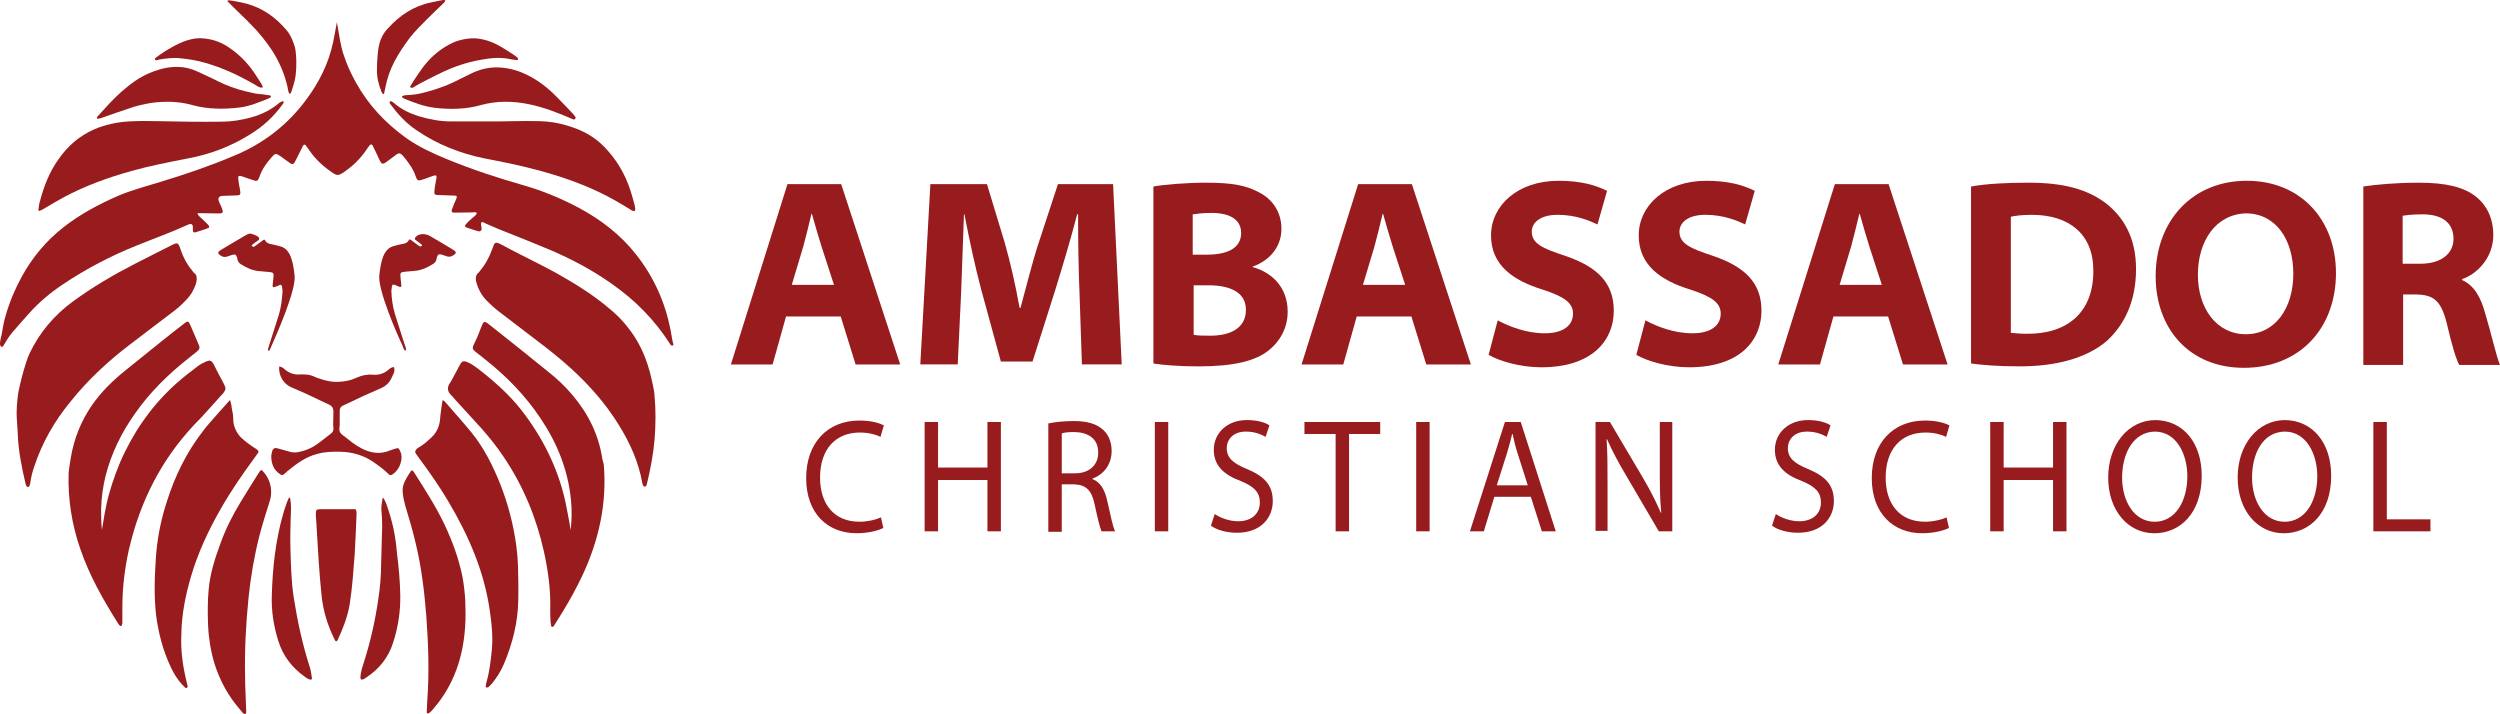 <?xml version="1.0" encoding="UTF-8"?>
<svg id="Layer_2" data-name="Layer 2" xmlns="http://www.w3.org/2000/svg" viewBox="0 0 953.52 272.34">
  <defs>
    <style>
      .cls-1 {
        fill: #981b1e;
        stroke-width: 0px;
      }
    </style>
  </defs>
  <g id="Layer_1-2" data-name="Layer 1">
    <g>
      <g>
        <path class="cls-1" d="M255.77,125.91c-2.1-10.7-6.4-20.3-13.2-28.9-6-7.6-13.5-13.3-21.9-17.8-6.8-3.6-13.8-6.5-21.2-8.6-9.8-2.8-19.5-6-29-9.9-5.4-2.2-10.8-4.7-15.6-8.1-7.9-5.7-14.4-12.6-19.1-21.1-1.9-3.4-3.5-6.9-4.7-10.6-1.2-3.5-1.6-7.2-2.3-10.8-.1-.4-.1-.8-.3-1.6-.5,2.8-.9,5.2-1.4,7.5-1.7,8.1-5.3,15.3-10.2,21.9-7.2,9.8-16.5,16.9-27.6,21.5-9.2,3.9-18.6,7.1-28.2,10-5.2,1.6-10.5,3-15.6,5.1-7.6,3.3-14.8,7.1-21.3,12.2s-11.8,11.4-15.8,18.7c-2.6,4.7-4.7,9.7-6.2,14.9-.7,2.3-1.1,4.7-1.5,7.1-.1.5-.9,3.2-.6,4.2.1.3.2.6.6.7.3,0,.4-.2.6-.4,1.1-1.8,2.1-3.6,3.5-5.2,2.2-2.5,4.3-5,6.5-7.4,3.8-4.2,8.1-7.8,12.8-10.9,8.9-6,18.4-10.9,28.4-14.9,6.4-2.6,12.9-4.9,19.2-7.8q2-.9,1.9,1.2v1c0,.6.4.9,1,.7,1.6-.5,2.4-.8,4-1.3.1,0,.6-.3,1-.4.2-.1.3-.4.2-.6-.4-.7-.9-1.1-1.4-1.6s-1.1-1-1.6-1.5-1.1-.9-1.4-1.6c-.1-.1,0-.3.2-.3h1c2.2,0,4.3.1,6.5.1.5,0,1,0,1.4-.1s.5-.4.5-.7c-.2-1.3-.9-2.4-1.4-3.6q-.9-2.2,1.4-2.3c1.8-.1,3.7-.1,5.6-.2.9,0,1.2-.4,1.1-1.2-.1-1-.3-1.9-.5-2.9-.5-3.8-.9-3.9,3-2.5,1,.3,2,.7,3,1,.7.2,1.1,0,1.4-.6.1-.3.3-.6.4-.9,1-2.9,2.7-5.3,4.7-7.5,1.3-1.5,1.5-1.5,3.2-.4,1.3.9,2.6,1.9,3.9,2.8.7.5,1.2.3,1.6-.4.3-.5.5-1,.8-1.5.8-1.6,1.6-3.2,2.4-4.8.3-.6.7-.6,1.1-.1.4.6.9,1.2,1.3,1.8,2.4,3.6,5.6,6.4,9.2,8.8,1.2.8,2,.8,3.3,0,3.7-2.4,6.8-5.3,9.3-9,.4-.6.8-1.2,1.3-1.8.3-.3.8-.3,1,.1.8,1.6,1.6,3.2,2.3,4.8,1.3,2.8,1.4,2.8,3.9.9,1-.8,2.1-1.5,3.1-2.3.8-.5,1.2-.4,1.9.2.2.2.3.3.5.5,2,2.4,3.8,4.8,4.8,7.8.1.4.3.7.5,1.1.2.3.5.4.8.4.6-.1,1.3-.3,1.9-.5,1.2-.4,2.4-.9,3.6-1.3.9-.3,1.3,0,1.1.9-.2,1.1-.4,2.2-.6,3.3-.1.8-.2,1.6-.2,2.4,0,.3.2.6.6.7.6.1,1.1.1,1.7.1,1.8.1,3.7.1,5.5.2.8,0,.9.3.6,1.1-.6,1.4-1.2,2.8-1.7,4.2-.3.8,0,1.2.9,1.2,2.3,0,4.7-.1,7-.1.4,0,.9-.2,1.4.1.2.1.2.3.1.5-.5.7-1.2,1.2-1.8,1.7-.8.7-1.7,1.5-2.4,2.4-.3.4-.3.8.2,1,1.6.5,3.1,1.1,4.7,1.5.6.2,1.1-.2,1.2-.8.1-.8-.3-1.5-.2-2.3,0-.2.2-.4.4-.4.5,0,.9.3,1.3.5,1.7.7,3.4,1.5,5.1,2.2,6.3,2.5,12.6,5,18.8,7.6,8.6,3.6,16.9,8,24.5,13.4,8.8,6.2,16.2,13.7,22,22.8.1.1.2.3.3.4.2.1.4.3.6.2.2,0,.4-.3.4-.5-.3-.4-.9-4.4-1.1-5.4Z"/>
        <path class="cls-1" d="M84.37,150.81c.4-.4.8-.8,1.1-1.3.4-.6.7-1.3.4-2-.1-.4-1.7-3.5-2.4-4.7-.7-1.3-1.4-2.7-2.1-4.1-.7-1.2-1.3-1.4-2.6-.9-1.2.5-2.3,1.1-3.4,1.9-2,1.6-4.1,3.1-6.1,4.8-9.2,7.7-16.3,17-21.6,27.8-2.6,5.2-4.7,11.2-6.1,16.2-1.4,5-2.1,10.1-2.7,13.6-.3-2.7-.3-5.3-.3-8,.1-4.3.7-8.5,1.7-12.6,2.2-8.6,6-16.4,11.1-23.6,5.7-8.2,12.8-15.2,20.7-21.4,1-.8,2-1.6,3-2.4,1-.7,1.3-1.5.7-2.7-.1-.3-.9-2.1-1.2-2.8-.7-1.6-1.4-3.3-2.1-4.9-.5-1.2-1-1.3-2-.5-3,2.3-6,4.7-8.9,7-4.6,3.7-9.3,7.5-13.9,11.2-4.7,3.8-9,8-12.5,13-4.3,6.2-7,13-8.2,20.4-.3,1.9-.7,4.2-.8,5.7-.3,9.8,1.2,19.4,4.4,28.7,3.5,10.3,8.8,19.6,14.6,28.8.2.3.4.5.6.7.2.1.4.1.6-.1.3-.4.3-.9.3-1.4v-5.6c0-7.4.9-14.8,2.5-22,4.2-18.1,12.2-34.1,25-47.7,3.6-3.6,6.8-7.4,10.2-11.1Z"/>
        <path class="cls-1" d="M229.77,175.21c-1.4-9.3-5.3-17.3-11.4-24.5-2.7-3.2-5.7-6.1-9-8.7-7.6-6.2-15.3-12.3-23-18.4-1.5-1.2-1.9-1.1-2.6.6-.6,1.4-1.1,2.9-1.7,4.3-.3.7-1.3,2.8-1.5,3.2-.5,1-.2,1.7.6,2.3,1.1.9,2.3,1.8,3.4,2.7,8.3,6.5,15.6,13.9,21.5,22.7,6.4,9.5,10.6,19.8,11.7,31.3.4,3.8.3,7.7-.1,11.5-.5-3.3-2-10.8-2.1-11.2-2.9-12.8-8.7-24.3-16.7-34.6-4.8-6.1-10.6-11.2-16.7-15.9-1.2-.9-2.5-1.8-3.9-2.4-1.5-.6-2.1-.4-2.9,1.1-1.1,2-2.1,4-3.2,6-.3.5-.9,1.4-.9,1.4-.8,1.6-.4,2.9.8,4.1.6.6,1.2,1.3,1.8,2,3.2,3.5,6.4,7,9.6,10.5,3.1,3.5,6,7.1,8.6,11,7.5,11.1,12.5,23.2,15.4,36.2,1.6,7.3,2.6,14.6,2.4,22,0,1.4,0,2.9.1,4.3,0,.6.1,1.1.2,1.7,0,.3.1.7.5.7.2,0,.4-.2.6-.4,1.1-1.8,2.2-3.6,3.3-5.3,2.8-4.6,5.4-9.3,7.7-14.2,6.2-13.4,9.3-27.4,8-42.2l-.5-1.8Z"/>
        <path class="cls-1" d="M248.87,146.21c-1.3-6.3-3.3-12.3-6.8-17.7-2.6-4-5.7-7.6-9.4-10.6-6.2-5.3-13.1-9.6-20.2-13.6-5.8-3.2-11.9-6.1-17.8-9.2-1.2-.6-2.4-1.3-3.6-1.9-.4-.2-.7-.4-1.1-.5-.7-.3-1.3-.1-1.6.6-.2.5-.4,1-.6,1.6-1.1,3.1-2.6,5.9-4.7,8.4-.2.3-.4.6-.7.8-.6.5-.9,1.3-.9,2.1,0,1.1.4,2.2.8,3.3.8,1.9,1.9,3.7,3.3,5.1,1.5,1.5,3,2.9,4.7,4.2,4.8,3.7,9.6,7.3,14.4,11,4.5,3.4,8.9,6.9,13.1,10.7,7,6.4,13.2,13.4,18.2,21.5,4.3,6.9,7.6,14.2,9,22.2.1.4.2.8.4,1.1.1.3.8.4,1,.1.1-.2.3-.4.3-.6,1.4-5.7,2.5-11.5,3-17.3.4-5.4.5-10.8,0-16.2,0-1.7-.7-4.5-.8-5.1Z"/>
        <path class="cls-1" d="M49.67,131.31c5.6-4.2,11.1-8.5,16.7-12.7,1.9-1.4,3.5-3,5.1-4.7,1.3-1.4,2.2-3,2.9-4.7.5-1.2.8-2.5.6-3.7-.1-.5-.3-.9-.7-1.2-.5-.4-.8-.9-1.2-1.4-1.9-2.3-3.3-5-4.2-7.8-.1-.3-.2-.6-.3-.9-.6-1.5-1-1.7-2.5-1-4.9,2.5-9.8,4.9-14.6,7.4-8.2,4.2-16.2,8.9-23.7,14.4-7.1,5.2-12.7,11.8-16.5,19.8-1.7,3.7-3.2,10.1-3.5,11.3s-.9,3.9-1,5.2c-.3,2.6-.5,5.1-.4,7.7.1,2.1.3,4.2.4,6.3.2,6.5,1.5,12.9,3,19.3.1.3.2.6.4.9.2.3.9.3,1-.1.2-.4.4-.9.4-1.4.3-2.1.8-4.1,1.5-6.1,3-9.1,7.7-17.3,13.8-24.7,6.7-8.4,14.4-15.5,22.8-21.9Z"/>
        <path class="cls-1" d="M72.87,219.81c2.7-9.2,6.8-17.9,11.6-26.2,3.7-6.5,8-12.7,12.4-18.7.5-.7,1-1.4,1.5-2.1.4-.6.4-.9-1-1.8s-3.9-2.6-5.5-4.2c-1.8-1.9-2.8-4.2-2.9-6.7,0-1.4-.2-2.7-.5-4.1-.1-.5-.2-.9-.2-1.4-.1-.6-.3-1.1-.4-1.6s-.3-.3-.3-.3c-2.6,2.9-5.2,5.8-7.7,8.7-.8.9-1.6,1.8-2.3,2.8-6.4,8.2-10.9,17.4-14,27.3-2.2,6.8-3.6,13.8-4.1,21-.5,7.5-.8,14.9.1,22.4.9,6.7,2.6,13.2,5.5,19.4,1.1,2.4,2.5,4.7,4.3,6.7.4.4.8.8,1.2,1.2.2.2.4.3.7.1.2-.1.4-.3.3-.6-.2-.7-.3-1.4-.5-2.1-1.4-5.8-2.2-11.7-1.9-17.7.1-7.6,1.6-14.9,3.7-22.1Z"/>
        <path class="cls-1" d="M196.97,208.51c-1.1-8.3-3.2-16.4-6.3-24.2-2.8-6.9-6.1-13.5-10.8-19.3-3.2-3.9-6.6-7.7-9.9-11.5-.3-.3-.5-.8-1.2-.8-.1.9-.3,1.8-.4,2.7-.2,1.4-.4,2.8-.5,4.2-.2,2.8-1.2,5.3-3.4,7.3-1.5,1.4-2.9,2.7-4.7,3.7-.5.3-.9.6-1.2,1.1-.4.6-.3.8.4,1.8s1.4,2,2.1,2.9c3.5,4.8,6.9,9.7,9.9,14.8,7.8,13.1,13.8,26.9,15.9,42.1.7,4.9,1.2,9.7.7,14.7-.4,3.9-.8,7.8-1.9,11.7-.2.6-.3,1.3-.4,1.9-.1.3,0,.5.3.6.2,0,.5,0,.7-.1.4-.4.8-.8,1.2-1.2,1.9-2.3,3.5-4.8,4.7-7.6,3.3-7.8,5.4-16,5.5-24.5.1-4.3,0-8.7-.1-13-.1-2.5-.3-4.9-.6-7.3Z"/>
        <path class="cls-1" d="M205.77,46.21c-6.8-.2-13.7.2-20.5.1h-13.3c-4.2,0-8.3-.8-12.3-2-3.5-1.1-6.8-2.7-9.5-5.1-.1-.1-.3-.2-.4-.3-.3-.2-.7-.5-1-.2-.4.3-.1.7.1,1,2.9,3.9,6.1,7.4,10.2,10.1,7.8,5.3,16.4,8.7,25.7,10.6,6.7,1.3,13.4,2.6,20,4.4,8.3,2.2,16.3,4.9,24,8.6,3.8,1.8,7.4,3.9,11,6.1.6.4,1.2.9,2,1,.2,0,.5-.2.5-.4.1-.8-.3-2.2-.3-2.2-.5-1.8-1-3.7-1.6-5.5-2-6.1-5.2-11.5-9.7-16.2-3.9-4.1-8.6-6.6-14-8.2-3.7-1.2-7.3-1.7-10.9-1.8Z"/>
        <path class="cls-1" d="M15.17,80.41c.7-.3,1.3-.6,1.9-1,2.4-1.4,4.7-2.8,7.1-4.1,8.2-4.4,17-7.6,26-10.1,7.1-2,14.4-3.4,21.6-4.8,8.5-1.6,16.4-4.6,23.7-9.2,4.9-3,9-6.8,12.3-11.4.2-.3.4-.5.4-.8.1-.3-.2-.5-.4-.4-.4.1-.7.3-1.1.5-3.2,2.8-7,4.6-11,5.7-3.7,1-7.4,1.6-11.2,1.6-8,.1-16.1,0-24.1-.2-3.8-.1-7.6-.1-11.3.1-4.5.3-8.9,1.2-13.1,3-5.7,2.5-10.2,6.4-13.7,11.5-3.5,4.9-5.6,10.4-7.1,16.2-.1.2-.1.5-.2.7-.1.7-.2,1.4-.3,2.1-.2.4.2.7.5.6Z"/>
        <path class="cls-1" d="M176.37,219.91c-1.4-6.9-3.8-13.4-6.8-19.8-3.4-7.1-7.6-13.6-11.8-20.2l-.4-.4c-.2-.2-.5-.1-.6.1-1,1.6-2.3,3.2-3,5.7-.8,2.7,1,8.2,1.2,8.9,2.7,8.7,4.9,17.5,6.1,26.5.7,4.6,1.1,9.3,1.5,13.9.8,10.8,1.2,21.7.4,32.5-.1,1.4-.1,2.9-.2,4.3v.4c.1.3.5.4.8.2.8-.5,1.4-1.3,2-2,7.5-8.8,11-19.2,11.8-30.5.3-3.4.2-6.8.1-10.2-.1-2.6-.6-6.9-1.1-9.4Z"/>
        <path class="cls-1" d="M99.27,179.51c-.4.6-.7,1-1,1.5-2.1,3.4-4.3,6.8-6.4,10.3-3.1,5.1-5.8,10.4-7.8,16-2.1,5.7-4,11.6-4.5,17.7-.4,4.5-.4,9-.2,13.5.2,4.9,1,9.8,2.4,14.5,2.1,6.7,5.4,12.7,10.1,18,.4.5.7,1.1,1.4,1.3.3.1.5-.1.6-.4.1-.6,0-1.1,0-1.7-.1-4.1-.4-8.2-.4-12.3-.2-9.9.3-19.8,1.3-29.7.8-8.1,2.2-16.1,4.2-24,1.2-4.5,2.6-9,4-13.4.4-1.2,1.6-6.6-2.9-11.3-.3-.3-.6-.2-.8,0Z"/>
        <path class="cls-1" d="M149.87,171.41c-.5.2-.9.3-1.4.5-3.5,1.4-6.9.9-10.2-.7-1.4-.7-2.7-1.5-3.9-2.4-1.2-1-2.4-1.9-3.6-2.8-1-.7-1.5-1.6-1.3-2.9,0-.3.1-.6.1-1v-5.5c0-.9.4-1.5,1.2-1.9.4-.2.9-.4,1.3-.6,4.3-2.1,8.7-4.1,13.1-6,2-.8,3.3-2.1,4.2-4,.2-.4.4-.9.6-1.3.5-.9.6-1.8.3-2.8-.9,0-1.5.5-2.1,1-1.7,1.5-3.7,2.1-6,1.9-2.2-.2-4.3.3-6.3,1.2-2.1,1-4.3,1.4-6.5,1.5-2.7.2-5.3-.4-7.8-1.3-.6-.2-1.2-.4-1.8-.7-1.3-.6-2.6-.8-4-.8h-1.2c-2.2.2-4.1-.4-5.8-1.8-.7-.6-1.3-1.2-2.3-1.2-.2,3.4,1.5,6.4,4.4,7.8,1.8.8,3.7,1.6,5.5,2.4,3,1.4,6.1,2.9,9.1,4.3,1.2.5,1.7,1.4,1.7,2.6,0,1.7-.1,3.4-.1,5,0,.5.1,1,.1,1.4.1.9-.3,1.6-1,2.1-1.7,1.3-3.4,2.7-5.2,4-2.1,1.5-4.5,2.5-7.1,3-1,.2-1.9.2-2.9,0-1.7-.5-3.4-.9-5.1-1.4-1.3-.4-1.8.3-2,.9s-.5,1.9-.4,2.6c.1,2.2.8,4.3,2.6,5.8,1.4,1.2,1.8,1.1,2.9,0,.3-.3.6-.6.9-.8,3.4-2.8,6.9-5.3,11.2-6.4,2.9-.8,5.9-.9,8.9-.8,4.4.1,8.6,1.3,12.3,3.8,1.9,1.3,3.7,2.6,5.3,4.1l.7.7c.5.4.9.4,1.5,0,1.1-.8,2-1.8,2.6-3.1.7-1.6,1-3.2.6-4.9-1-2.2-.6-2.3-3.1-1.5Z"/>
        <path class="cls-1" d="M179.57,28.11c-2.2,1.1-4.3,2.1-6.5,3.2-4.9,2.4-11.8,4.3-14.7,4.7-3,.4-3.7.1-4.9.6-.2.1-.2.3-.1.4.2.2.5.5.7.6,3.8,1.5,7.6,3,11.7,3.5,6,.7,12,.6,17.9-1.1,6-1.6,11.9-1.5,17.9-.3,5.9,1.2,11.5,3.4,17,5.8.2.1.4.1.6,0,.3-.2.5-.6.3-.9-.5-.8-1.5-1.8-1.5-1.8,0,0-4.7-5-7.2-7.4-3.2-3-6.7-5.5-10.7-7.3-3.3-1.5-6.7-2.3-10.2-2.4-3.6-.1-7.1.8-10.3,2.4Z"/>
        <path class="cls-1" d="M37.27,45.31c.8-.1,1.5-.3,2.2-.6.8-.3,9.4-3.3,11.7-4,2.8-.8,5.6-1.4,8.5-1.7,4.7-.4,9.3-.2,13.8,1.1,5.9,1.6,11.9,1.6,17.9.9,4-.5,7.7-2.1,11.4-3.6.1-.1.3-.2.4-.3s.2-.3.2-.4-.2-.3-.3-.3c-.8-.1-1.7-.3-2.6-.4-.4-.1-.7-.1-1.1-.1-2-.1-3.9-.7-5.8-1.1-3.7-.9-7.2-2.2-10.6-3.9-2.5-1.3-5.1-2.4-7.6-3.6s-5.2-1.8-7.9-1.8c-2.5,0-4.9.4-7.3,1.2-4.3,1.3-8.1,3.5-11.5,6.3-3.3,2.6-6.2,5.6-9,8.7-.2.2-1.7,1.9-2.1,2.3-.3.3-.5.5-.6.8,0,.4.1.5.3.5Z"/>
        <path class="cls-1" d="M135.37,194.21h-13c-.4,0-.8.1-1.2.1-.3,0-.5.3-.6.6-.2,1.1-.1,2.2,0,3.3.1,1,.2,2.1.2,3.1.5,8.7,1,17.3,1.9,26,.6,5.7,2.3,11.2,4.8,16.3.1.3.3.6.5.9.2.1.5.1.6-.1.1-.2.3-.3.3-.5,2-4.3,3.7-8.7,4.5-13.4,1-6.3,1.4-12.6,1.9-18.9.3-5,.5-10,.7-14.9,0-.6.1-1.3-.1-1.9,0-.4-.2-.6-.5-.6Z"/>
        <path class="cls-1" d="M148.17,194.61c-.5-1.5-.9-2.9-1.8-4.5-.1-.2-.4-.2-.5.1-.2,1.6-.5,3-.4,4.4.2,2,.3,4,.3,6.1-.1,4.7-.3,9.4-.4,14.2,0,4.6-.4,9.2-1.1,13.7-1.2,8.4-3.1,16.6-5.7,24.7-.8,2.1-1.2,4.8-1.1,5.3.1.5.3.6.6.6.6-.1,1.1-.4,1.5-.7,5-3.3,8.6-7.7,10.4-13.5,1.9-5.9,2.8-11.9,2.7-18-.1-5.5-.6-10.9-1.3-16.3-.4-5.5-1.5-10.9-3.2-16.1Z"/>
        <path class="cls-1" d="M112.07,228.11c-1-6.3-1.1-12.7-1.3-19-.1-3.9,0-7.7.1-11.6.1-2.4.3-4.9-.2-7.5,0-.2-.4-.3-.5-.1-.3.6-.5,1.1-.7,1.6-.5,1.5-1.1,3-1.5,4.6-2.9,10.1-4,20.5-4.3,31-.2,5.9.7,11.7,2.5,17.4,1.8,5.8,5.3,10.2,10.2,13.7.6.4,1.2.8,1.9,1,.5.1.8-.2.7-.6-.1-.7-.5-3.5-.8-4.1-2.8-8.7-4.7-17.5-6.1-26.4Z"/>
        <path class="cls-1" d="M112.37,105.11c-.6-5.5-1.6-10-5.3-11.1-1.1-.3-2.1-.6-3.2-.8-1.1-.2-2.2-.4-2.8-1.6-.1-.3-.2-.2-.6-.1-.4.2-2.7,2.1-3.6,2.6-.1.1-.6-.1-.7-.2-.2-.2-.2-.4.1-.6.8-.6,1.5-1.2,2.3-1.7.8-.7-.1-1.4-.8-1.7l-.1-.1c-2.5-1-2.4-1-4.8.4-2.8,1.7-7.2,4.2-8.6,5.1s-1.4,1.4.1,2.3c.7.4,1.3.5,2.1.3.7-.2,1.4-.5,2.1-.7,1.1-.3,1.5-.1,1.8.9.1.3.2.6.2.9.2.7.6,1.3,1.2,1.7,2.2,1.4,4.5,2.5,7.1,2.7,1.1.1,2.2.2,3.4.3,2.1.2,2.2.3,2,2.3-.1,1-.2,1.9-.3,2.9,0,.5.2.8.7.6.7-.2,1.3-.5,2-.8.5-.2.8,0,.9.7,0,.2.2,1.3.2,1.6-.2,3-.5,6-1.4,9-1.2,3.7-2.3,7.3-3.5,11,0,.1-.6,1.8-.7,2.3,0,.4.2.6.5.4.3-.2.6-1.2.9-1.8,2.1-4.7,9.4-21.3,8.8-26.8Z"/>
        <path class="cls-1" d="M88.57,2.31c2.4,2.4,4.9,4.7,7.2,7.1,3.1,3.1,5.9,6.6,8.3,10.3,2.6,4.2,4.5,8.6,5.6,13.5.1.6.2,1.3.4,1.9.1.3.1.7.5.6.2,0,.4-.3.5-.5.7-2.1,1.4-4.3,1.7-6.5.4-3.3.3-7.6-.1-9.8s-1.8-5.6-3.3-7.3c-4.1-4.9-9.1-8.5-15.3-10.2-1.4-.4-2.8-.6-4.2-.9-.3-.1-.6-.1-1.2-.2-.6-.1-1.4-.3-1.8-.1-.1.1-.1.2-.1.3.6.5,1.2,1.2,1.8,1.8Z"/>
        <path class="cls-1" d="M146.27,35.91c.3,0,.5-1.7.7-2.5.7-3.5,1.8-6.8,3.5-10s3.7-6.2,5.9-9.1c2-2.5,4.2-4.7,6.4-6.9,2.1-2.1,4.3-4.2,6.4-6.2.3-.3.8-.8.6-1.1s-1.9.1-2.4.2c-.6.1-1.8.4-2.9.6-6.8,1.4-12.1,5-16.6,10-1.8,1.9-2.9,4.2-3.4,6.8-.1.4-.3,1.7-.4,2.9-.1,1.2-.3,3.3-.3,5.9-.1,3,.7,5.9,1.8,8.7.2.3.4.6.7.7Z"/>
        <path class="cls-1" d="M161.57,25.31c-1.2,1.6-2.3,3.2-3.4,4.9-.2.3-.5.7-.7,1.1-.5.8-1.2,1.8-1,2,.3.2.9.4,1.7-.3.8-.6,7.6-4.1,10.6-5.5,4.7-2.2,9.5-3.8,14.6-4.7,3.8-.7,7.6-1.1,11.5-.2.8.2,1.6.2,2.4.3.1,0,.3-.1.3-.2.1-.4-.1-.6-.4-.9-.6-.6-6.1-4.1-8-5-2.2-1.1-4.5-1.8-6.9-2.1-2.8-.4-7.1.4-9.6,1.6-4.5,2.1-8.1,5.2-11.1,9Z"/>
        <path class="cls-1" d="M158.97,32.81s.1-.1,0,0q0-.1,0,0,0-.1,0,0Z"/>
        <path class="cls-1" d="M59.97,22.91c.2,0,.5-.1.7-.2,2.6-.4,5.3-.8,7.9-.5,3.2.3,6.4.8,9.5,1.7,6.8,1.9,13.1,4.9,19.2,8.4.2.1,1.7,1.3,2.7,1.1.2,0,.3-.2.2-.4-.2-.8-.8-1.5-1.2-2.2-.7-1.1-1.4-2.1-2.1-3.2-2.6-3.8-5.8-7-9.7-9.6-3.1-2.1-6.5-3.2-10.1-3.4-1.7-.1-3.4.1-5,.6-5,1.2-11.6,6-12.4,6.6-.3.2-.7.5-.5,1,.1.3.5.2.8.1Z"/>
        <path class="cls-1" d="M154.37,133.61c.3.2.5,0,.5-.4s-.6-2.2-.7-2.3c-1.2-3.7-2.3-7.3-3.5-11-.9-2.9-1.3-5.9-1.4-9,0-.3.2-1.4.2-1.6.1-.7.4-.9.9-.7.7.2,1.3.5,2,.8.5.2.8-.1.7-.6-.1-1-.2-1.9-.3-2.9-.2-2-.1-2.1,2-2.3,1.1-.1,2.2-.2,3.4-.3,2.6-.2,4.9-1.3,7.1-2.7.6-.4,1.1-1,1.2-1.7.1-.3.1-.6.2-.9.4-1,.7-1.2,1.8-.9.7.2,1.4.5,2.1.7.7.2,1.4.1,2.1-.3,1.5-.9,1.6-1.4.1-2.3s-5.8-3.5-8.6-5.1q-2.4-1.4-4.8-.4l-.1.1c-.6.4-1.5,1.1-.8,1.7.7.5,1.5,1.1,2.3,1.7.2.2.3.4.1.6-.1.1-.6.2-.7.2-.9-.5-3.2-2.4-3.6-2.6-.3-.1-.4-.2-.6.1-.6,1.2-1.6,1.4-2.8,1.6-1.1.2-2.2.5-3.2.8-3.7,1.1-4.7,5.6-5.3,11.1s6.6,22.1,8.8,26.7c.2.7.6,1.7.9,1.9Z"/>
      </g>
      <g>
        <g>
          <path class="cls-1" d="M299.8,120.71l-5.12,18.29h-15.91l21.58-68.77h20.49l22.5,68.77h-17.01l-5.67-18.29h-20.85ZM318.09,108.64l-4.76-14.63c-1.28-4.02-2.56-8.6-3.66-12.44h-.18c-.91,3.84-2.01,8.41-3.11,12.44l-4.39,14.63h16.1Z"/>
          <path class="cls-1" d="M411.74,111.93c-.37-8.96-.55-19.21-.55-30.18h-.37c-2.38,9.33-5.49,19.57-8.23,28.53l-8.78,27.62h-12.07l-7.5-27.44c-2.38-8.96-4.57-19.21-6.4-28.72h-.18c-.37,10.06-.73,21.22-1.1,30.36l-1.28,26.89h-14.27l3.84-68.77h21.58l6.77,22.31c2.19,7.68,4.21,16.64,5.67,24.88h.37c2.19-8.05,4.57-17.74,6.95-24.88l7.32-22.31h21.03l3.29,68.77h-15.18l-.91-27.07Z"/>
          <path class="cls-1" d="M439.91,71.14c3.84-.73,12.44-1.46,20.3-1.46,9.88,0,15.18,1.1,19.94,3.66,4.76,2.38,8.6,7.13,8.6,13.9,0,6.04-3.48,11.71-10.97,14.45v.18c7.32,2.01,13.35,7.68,13.35,17.01,0,6.4-3.11,11.52-7.32,14.82-5.12,4.02-13.35,6.04-26.7,6.04-7.87,0-13.72-.55-17.19-1.1v-67.49ZM455.09,97.12h5.3c8.78,0,12.99-3.11,12.99-8.23s-4.21-7.68-11.34-7.68c-3.66,0-5.67.37-7.13.55v15.36h.18ZM455.09,127.66c1.65.37,3.66.37,6.58.37,7.13,0,13.54-2.56,13.54-9.88,0-6.77-6.22-9.33-14.27-9.33h-5.67v18.84h-.18Z"/>
          <path class="cls-1" d="M517.46,120.71l-5.12,18.29h-15.91l21.58-68.77h20.49l22.5,68.77h-17.01l-5.67-18.29h-20.85ZM535.94,108.64l-4.76-14.63c-1.28-4.02-2.56-8.6-3.66-12.44h-.18c-.91,3.84-2.01,8.41-3.11,12.44l-4.39,14.63h16.1Z"/>
          <path class="cls-1" d="M571.24,122.18c4.39,2.38,10.97,4.94,17.93,4.94s10.79-2.93,10.79-7.5c0-4.02-3.11-6.4-11.52-9.15-11.34-3.48-19.75-9.33-19.75-20.67s10.06-20.85,25.79-20.85c8.41,0,14.08,1.65,18.47,3.84l-3.66,12.8c-2.74-1.28-8.05-3.66-15.18-3.66-6.58,0-9.88,2.93-9.88,6.4,0,4.57,4.02,6.4,12.99,9.33,12.25,4.21,18.29,10.43,18.29,20.85,0,11.16-8.05,21.58-27.62,21.58-8.05,0-16.1-2.38-20.12-4.76l3.48-13.17Z"/>
          <path class="cls-1" d="M627.57,122.18c4.39,2.38,10.97,4.94,17.93,4.94s10.79-2.93,10.79-7.5c0-4.02-3.11-6.4-11.52-9.15-11.34-3.48-19.75-9.33-19.75-20.67s10.06-20.85,25.79-20.85c8.41,0,14.08,1.65,18.47,3.84l-3.66,12.8c-2.74-1.28-8.05-3.66-15.18-3.66-6.58,0-9.88,2.93-9.88,6.4,0,4.57,4.02,6.4,12.99,9.33,12.25,4.21,18.29,10.43,18.29,20.85,0,11.16-8.05,21.58-27.62,21.58-8.05,0-16.1-2.38-20.12-4.76l3.48-13.17Z"/>
          <path class="cls-1" d="M699.28,120.71l-5.12,18.29h-15.91l21.58-68.77h20.49l22.5,68.77h-17.01l-5.67-18.29h-20.85ZM717.75,108.64l-4.76-14.63c-1.28-4.02-2.56-8.6-3.66-12.44h-.18c-.91,3.84-2.01,8.41-3.11,12.44l-4.39,14.63h16.1Z"/>
          <path class="cls-1" d="M751.77,71.14c6.04-1.1,13.9-1.46,21.95-1.46,13.54,0,22.31,2.56,29.27,7.68,7.13,5.49,11.71,13.54,11.71,25.24,0,12.99-4.94,21.77-11.16,27.44-7.68,6.58-19.39,9.69-33.11,9.69-8.78,0-14.63-.55-18.66-1.1v-67.49h0ZM766.95,126.93c1.46.18,3.84.37,6.04.37,15.55.18,25.42-8.23,25.42-23.78.18-14.27-9.33-21.58-23.41-21.58-3.84,0-6.58.37-8.05.73v44.26Z"/>
          <path class="cls-1" d="M890.96,104.07c0,21.4-14.08,36.22-35.12,36.22s-33.66-15.18-33.66-34.94c0-21.22,14.08-36.4,34.75-36.4s34.02,15,34.02,35.12ZM838.29,104.8c0,12.8,7.13,22.68,18.29,22.68s18.11-9.88,18.11-23.05-6.77-23.05-18.11-23.05c-11.52.37-18.29,10.61-18.29,23.41Z"/>
          <path class="cls-1" d="M901.21,71.14c4.94-.73,12.62-1.46,21.22-1.46,10.61,0,17.38,1.65,22.13,5.49,3.84,3.11,6.4,8.05,6.4,14.45,0,9.15-6.77,15.18-11.89,16.83v.37c4.57,2.01,7.13,6.58,8.78,12.62,2.38,7.87,4.39,17.01,5.67,19.75h-15.55c-1.1-2.01-2.74-7.13-4.76-15.91-2.19-8.6-4.94-10.79-11.52-10.97h-5.12v26.89h-15.18v-68.04h-.18ZM916.21,100.59h6.95c7.68,0,12.62-3.66,12.62-9.51,0-6.4-4.76-9.33-11.71-9.33-4.39,0-6.58.37-7.68.55v18.29h-.18Z"/>
        </g>
        <g>
          <path class="cls-1" d="M336.93,201.37c-1.83.91-5.49,2.01-10.24,2.01-10.97,0-19.21-7.5-19.21-21.03s8.23-21.95,20.3-21.95c4.94,0,7.87,1.1,9.33,1.83l-1.28,4.39c-1.83-.91-4.57-1.65-7.87-1.65-9.15,0-15.18,6.22-15.18,17.19,0,10.24,5.49,16.83,15,16.83,3.11,0,6.22-.73,8.23-1.65l.91,4.02Z"/>
          <path class="cls-1" d="M357.78,160.95v17.38h18.84v-17.38h5.12v41.7h-5.12v-19.57h-18.84v19.57h-5.12v-41.7h5.12Z"/>
          <path class="cls-1" d="M399.85,161.5c2.56-.55,6.22-.91,9.69-.91,5.3,0,8.78,1.1,11.34,3.48,2.01,1.83,3.11,4.76,3.11,7.87,0,5.49-3.29,9.15-7.32,10.61v.18c2.93,1.1,4.76,4.02,5.67,8.41,1.28,5.85,2.19,9.88,2.93,11.52h-5.12c-.55-1.1-1.46-4.76-2.56-9.88-1.1-5.67-3.29-7.87-7.87-8.05h-4.76v18.11h-5.12v-41.34h0ZM404.97,180.52h5.12c5.3,0,8.78-3.11,8.78-7.87,0-5.3-3.66-7.68-8.96-7.87-2.38,0-4.21.18-4.94.55v15.18h0Z"/>
          <path class="cls-1" d="M445.58,160.95v41.7h-5.12v-41.7h5.12Z"/>
          <path class="cls-1" d="M463.32,196.07c2.19,1.46,5.49,2.74,8.96,2.74,5.12,0,8.23-2.93,8.23-7.13,0-3.84-2.01-6.04-7.32-8.23-6.4-2.38-10.24-5.85-10.24-11.89,0-6.4,5.12-11.34,12.62-11.34,4.02,0,6.95.91,8.6,2.01l-1.46,4.39c-1.28-.73-3.84-2.01-7.5-2.01-5.3,0-7.32,3.48-7.32,6.22,0,3.84,2.38,5.85,7.68,8.05,6.58,2.74,9.88,6.04,9.88,12.25s-4.39,12.07-13.72,12.07c-3.84,0-7.87-1.1-9.88-2.74l1.46-4.39Z"/>
          <path class="cls-1" d="M509.42,165.52h-11.89v-4.57h28.9v4.57h-11.89v37.13h-5.12v-37.13Z"/>
          <path class="cls-1" d="M545.27,160.95v41.7h-5.12v-41.7h5.12Z"/>
          <path class="cls-1" d="M569.96,189.49l-4.02,13.17h-5.3l13.35-41.7h6.04l13.35,41.7h-5.3l-4.21-13.17h-13.9ZM582.76,185.28l-3.84-12.07c-.91-2.74-1.46-5.12-2.01-7.68h-.18c-.55,2.56-1.28,4.94-2.01,7.5l-3.84,12.07h11.89v.18Z"/>
          <path class="cls-1" d="M608.55,202.66v-41.7h5.49l12.44,21.03c2.93,4.94,5.12,9.33,6.95,13.54h.18c-.55-5.49-.55-10.61-.55-17.19v-17.38h4.76v41.7h-5.12l-12.44-21.22c-2.74-4.57-5.3-9.33-7.32-13.9h-.18c.37,5.3.37,10.24.37,17.19v17.74h-4.57v.18Z"/>
          <path class="cls-1" d="M677.33,196.07c2.19,1.46,5.49,2.74,8.96,2.74,5.12,0,8.23-2.93,8.23-7.13,0-3.84-2.01-6.04-7.32-8.23-6.4-2.38-10.24-5.85-10.24-11.89,0-6.4,5.12-11.34,12.62-11.34,4.02,0,6.95.91,8.6,2.01l-1.46,4.39c-1.28-.73-3.84-2.01-7.5-2.01-5.3,0-7.32,3.48-7.32,6.22,0,3.84,2.38,5.85,7.68,8.05,6.58,2.74,9.88,6.04,9.88,12.25s-4.39,12.07-13.72,12.07c-3.84,0-7.87-1.1-9.88-2.74l1.46-4.39Z"/>
          <path class="cls-1" d="M743.36,201.37c-1.83.91-5.49,2.01-10.24,2.01-10.97,0-19.21-7.5-19.21-21.03s8.23-21.95,20.3-21.95c4.94,0,7.87,1.1,9.33,1.83l-1.28,4.39c-1.83-.91-4.57-1.65-7.87-1.65-9.15,0-15.18,6.22-15.18,17.19,0,10.24,5.49,16.83,15,16.83,3.11,0,6.22-.73,8.23-1.65l.91,4.02Z"/>
          <path class="cls-1" d="M764.21,160.95v17.38h18.84v-17.38h5.12v41.7h-5.12v-19.57h-18.84v19.57h-5.12v-41.7h5.12Z"/>
          <path class="cls-1" d="M839.75,181.44c0,14.27-8.23,21.95-18.11,21.95s-17.56-8.6-17.56-21.22,7.68-21.95,18.11-21.95c10.61.18,17.56,8.78,17.56,21.22ZM809.39,182.17c0,8.96,4.57,16.83,12.44,16.83s12.44-7.87,12.44-17.38c0-8.23-4.02-17.01-12.44-17.01-8.23.18-12.44,8.41-12.44,17.56Z"/>
          <path class="cls-1" d="M889.13,181.44c0,14.27-8.23,21.95-18.11,21.95s-17.56-8.6-17.56-21.22,7.68-21.95,18.11-21.95c10.61.18,17.56,8.78,17.56,21.22ZM858.95,182.17c0,8.96,4.57,16.83,12.44,16.83s12.44-7.87,12.44-17.38c0-8.23-4.02-17.01-12.44-17.01-8.41.18-12.44,8.41-12.44,17.56Z"/>
          <path class="cls-1" d="M905.23,160.95h5.12v37.13h16.64v4.57h-21.77v-41.7h0Z"/>
        </g>
      </g>
    </g>
  </g>
</svg>